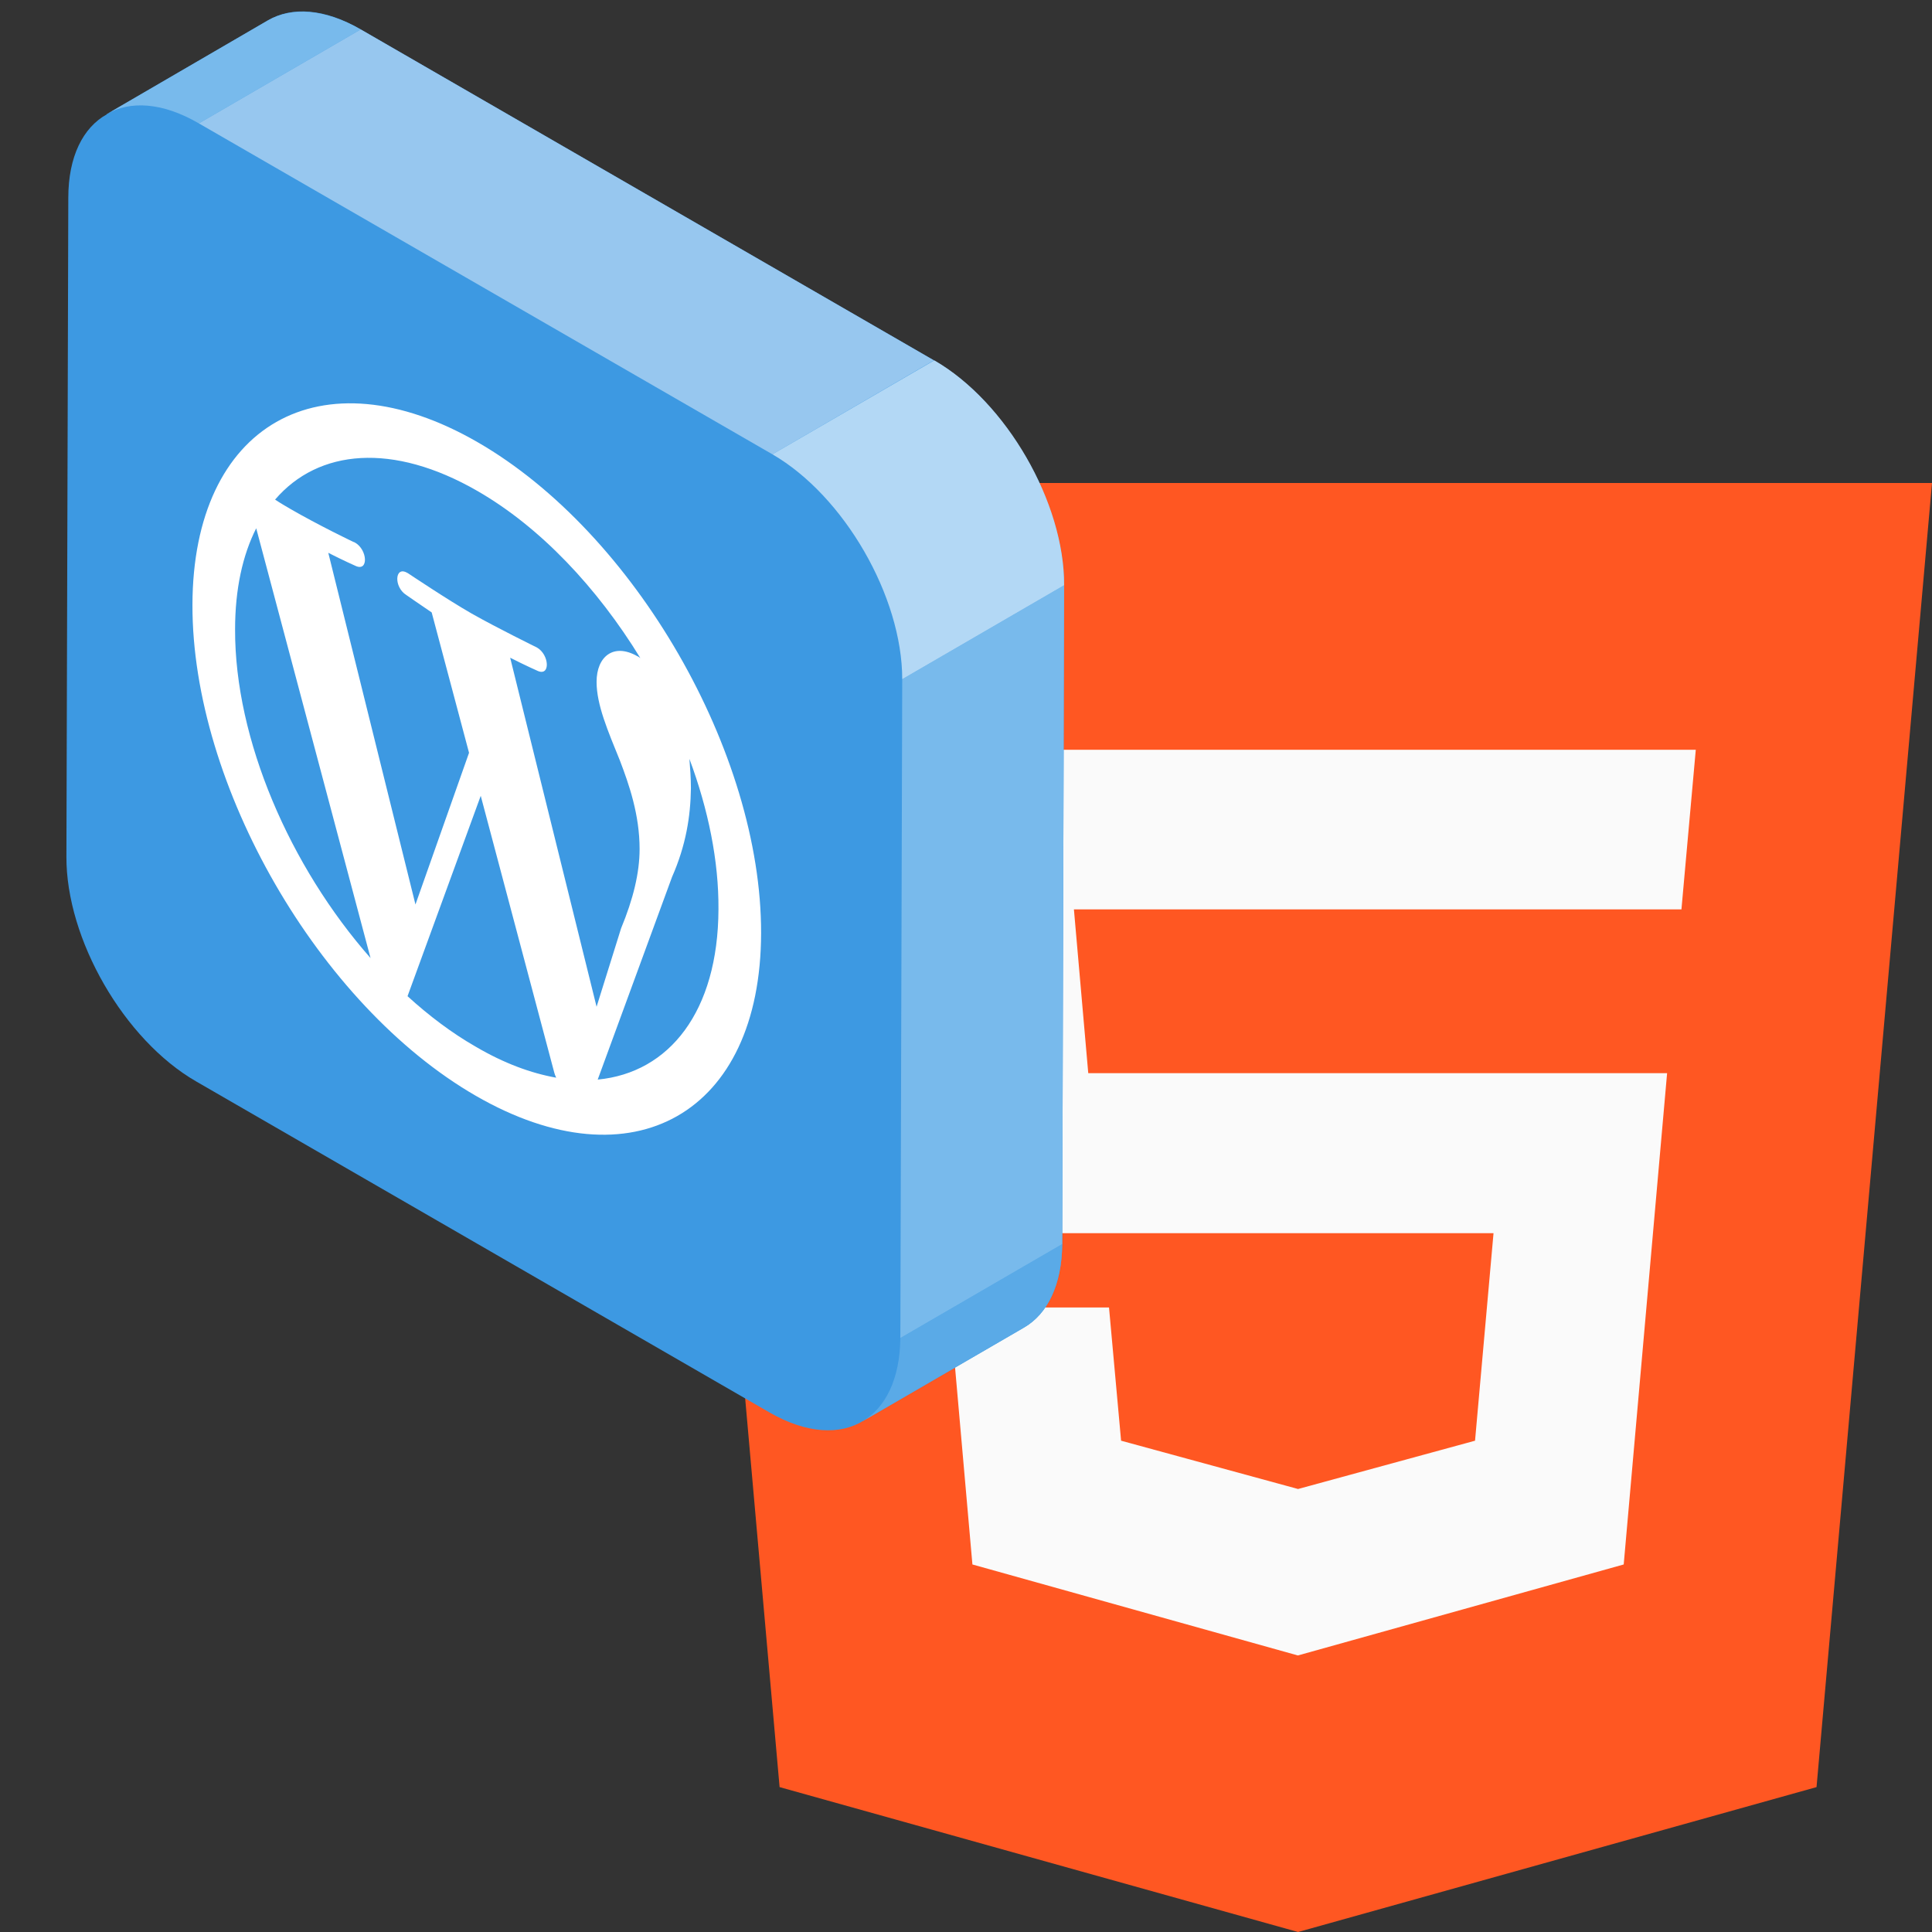 <?xml version="1.0" encoding="utf-8"?>
<!-- Generator: Adobe Illustrator 24.1.2, SVG Export Plug-In . SVG Version: 6.00 Build 0)  -->
<svg version="1.1" id="Capa_1" xmlns="http://www.w3.org/2000/svg" xmlns:xlink="http://www.w3.org/1999/xlink" x="0px" y="0px"
	 viewBox="0 0 512 512" style="enable-background:new 0 0 512 512;" xml:space="preserve">
<rect x="0" y="0" width="512" height="512" fill="#333333" stroke="none"/>
<style type="text/css">
	.st0{fill:#FF5722;}
	.st1{fill:#FAFAFA;}
	.st2{fill:#3D99E2;}
	.st3{enable-background:new    ;}
	.st4{fill:#5AAAE7;}
	.st5{fill:#78BAEC;}
	.st6{fill:#97C7EF;}
	.st7{fill:#B3D8F5;}
	.st8{fill:#FFFFFF;}
</style>
<polygon class="st0" points="176,128 206.6,473.6 344,512 481.4,473.6 512,128 "/>
<polygon class="st1" points="445.6,241 344,241 284.6,241 288.4,284.4 344,284.4 441.8,284.4 430.3,414.6 344,438.7 343.9,438.7 
	257.7,414.6 251.7,346.5 293.9,346.5 297.1,381.8 344,394.6 344,394.6 344,394.6 390.9,381.8 395.8,326.8 344,326.8 344,326.8 
	250,326.8 238.6,198.7 344,198.7 449.4,198.7 "/>
<path class="st2" d="M247.5,95.5L95.6,7.8C86,2.2,77.3,1.7,71,5.4L28.2,30.3c0,0,0,0,0.1,0C22,33.8,18.1,41.5,18.1,52.4L17.6,227
	c-0.1,21.9,15.3,48.6,34.4,59.6l151.9,87.7c9.9,5.7,18.8,6.1,25.1,2.1c-0.2,0.1-0.3,0.2-0.5,0.3l42.9-24.9
	c6.2-3.6,10-11.3,10.1-22.1l0.5-174.6C282,133.2,266.6,106.5,247.5,95.5z"/>
<g class="st3">
	<path class="st4" d="M271.4,351.8l-42.9,24.9c6.2-3.6,10-11.3,10.1-22.1l42.9-24.9C281.4,340.5,277.6,348.2,271.4,351.8z"/>
	<g>
		<path class="st5" d="M28.2,30.3L71,5.4c6.3-3.6,15-3.1,24.6,2.4L52.7,32.7C43.1,27.1,34.4,26.6,28.2,30.3z"/>
		<polygon class="st5" points="239.1,180 282,155.1 281.5,329.7 238.6,354.6 		"/>
	</g>
	<polygon class="st6" points="52.7,32.7 95.6,7.8 247.5,95.5 204.7,120.4 	"/>
	<path class="st7" d="M204.7,120.4l42.9-24.9c19.1,11,34.5,37.7,34.4,59.6L239.1,180C239.1,158.1,223.7,131.4,204.7,120.4z"/>
</g>
<g class="st3">
	<path class="st8" d="M126.1,277.4c-6.3-3.6-12.4-8.2-18.1-13.4l19.4-53.1l19.5,73.4c0.1,0.4,0.3,0.9,0.5,1.3
		C140.7,284.4,133.6,281.8,126.1,277.4 M98.2,253.9c-21.4-24.3-36-58-35.9-87.1c0-10.7,2-19.7,5.6-26.8L98.2,253.9 M158.4,286.1
		l19.7-53.7c3.7-8.4,4.9-16.1,5-23.5c0-2.7-0.2-5.3-0.4-7.8c5,13.4,7.8,27.1,7.7,39.9C190.3,268,177.4,284.3,158.4,286.1 M77,134.9
		c-1.2-0.7-2.6-1.5-4.1-2.5c11.5-13.4,31.2-15.2,53.6-2.3c16.7,9.6,31.8,25.7,43.2,44.3c-0.3-0.2-0.5-0.4-0.8-0.5
		c-6.3-3.6-10.8,0.1-10.8,6.8c0,6.1,3,13,6.2,20.9c2.4,6.3,5.2,14.3,5.2,23.4c0,6.3-1.7,13.3-4.9,21l-6.5,20.8l-22.9-92.5
		c3.9,2,7.3,3.5,7.3,3.5c3.4,1.5,3.1-4.3-0.2-6.2c-0.1,0-0.1-0.1-0.2-0.1c0,0-10.4-5.1-17.1-8.9c-6.3-3.6-16.9-10.7-16.9-10.7
		c-0.1,0-0.1-0.1-0.2-0.1c-3.3-1.9-3.6,3.8-0.2,5.9c0,0,3.3,2.3,6.7,4.6l9.9,37.2l-14.2,40.2l-23.1-93.2c3.9,2,7.3,3.5,7.3,3.5
		c3.4,1.5,3.1-4.3-0.2-6.2c-0.1,0-0.1-0.1-0.2-0.1C94.1,143.9,83.7,138.8,77,134.9 M126.6,117.2c-41.6-24-75.5-4.7-75.6,43.1
		c-0.1,47.8,33.5,106.1,75.1,130.1c41.6,24,75.5,4.7,75.6-43.1C201.8,199.5,168.2,141.2,126.6,117.2"/>
</g>
</svg>
